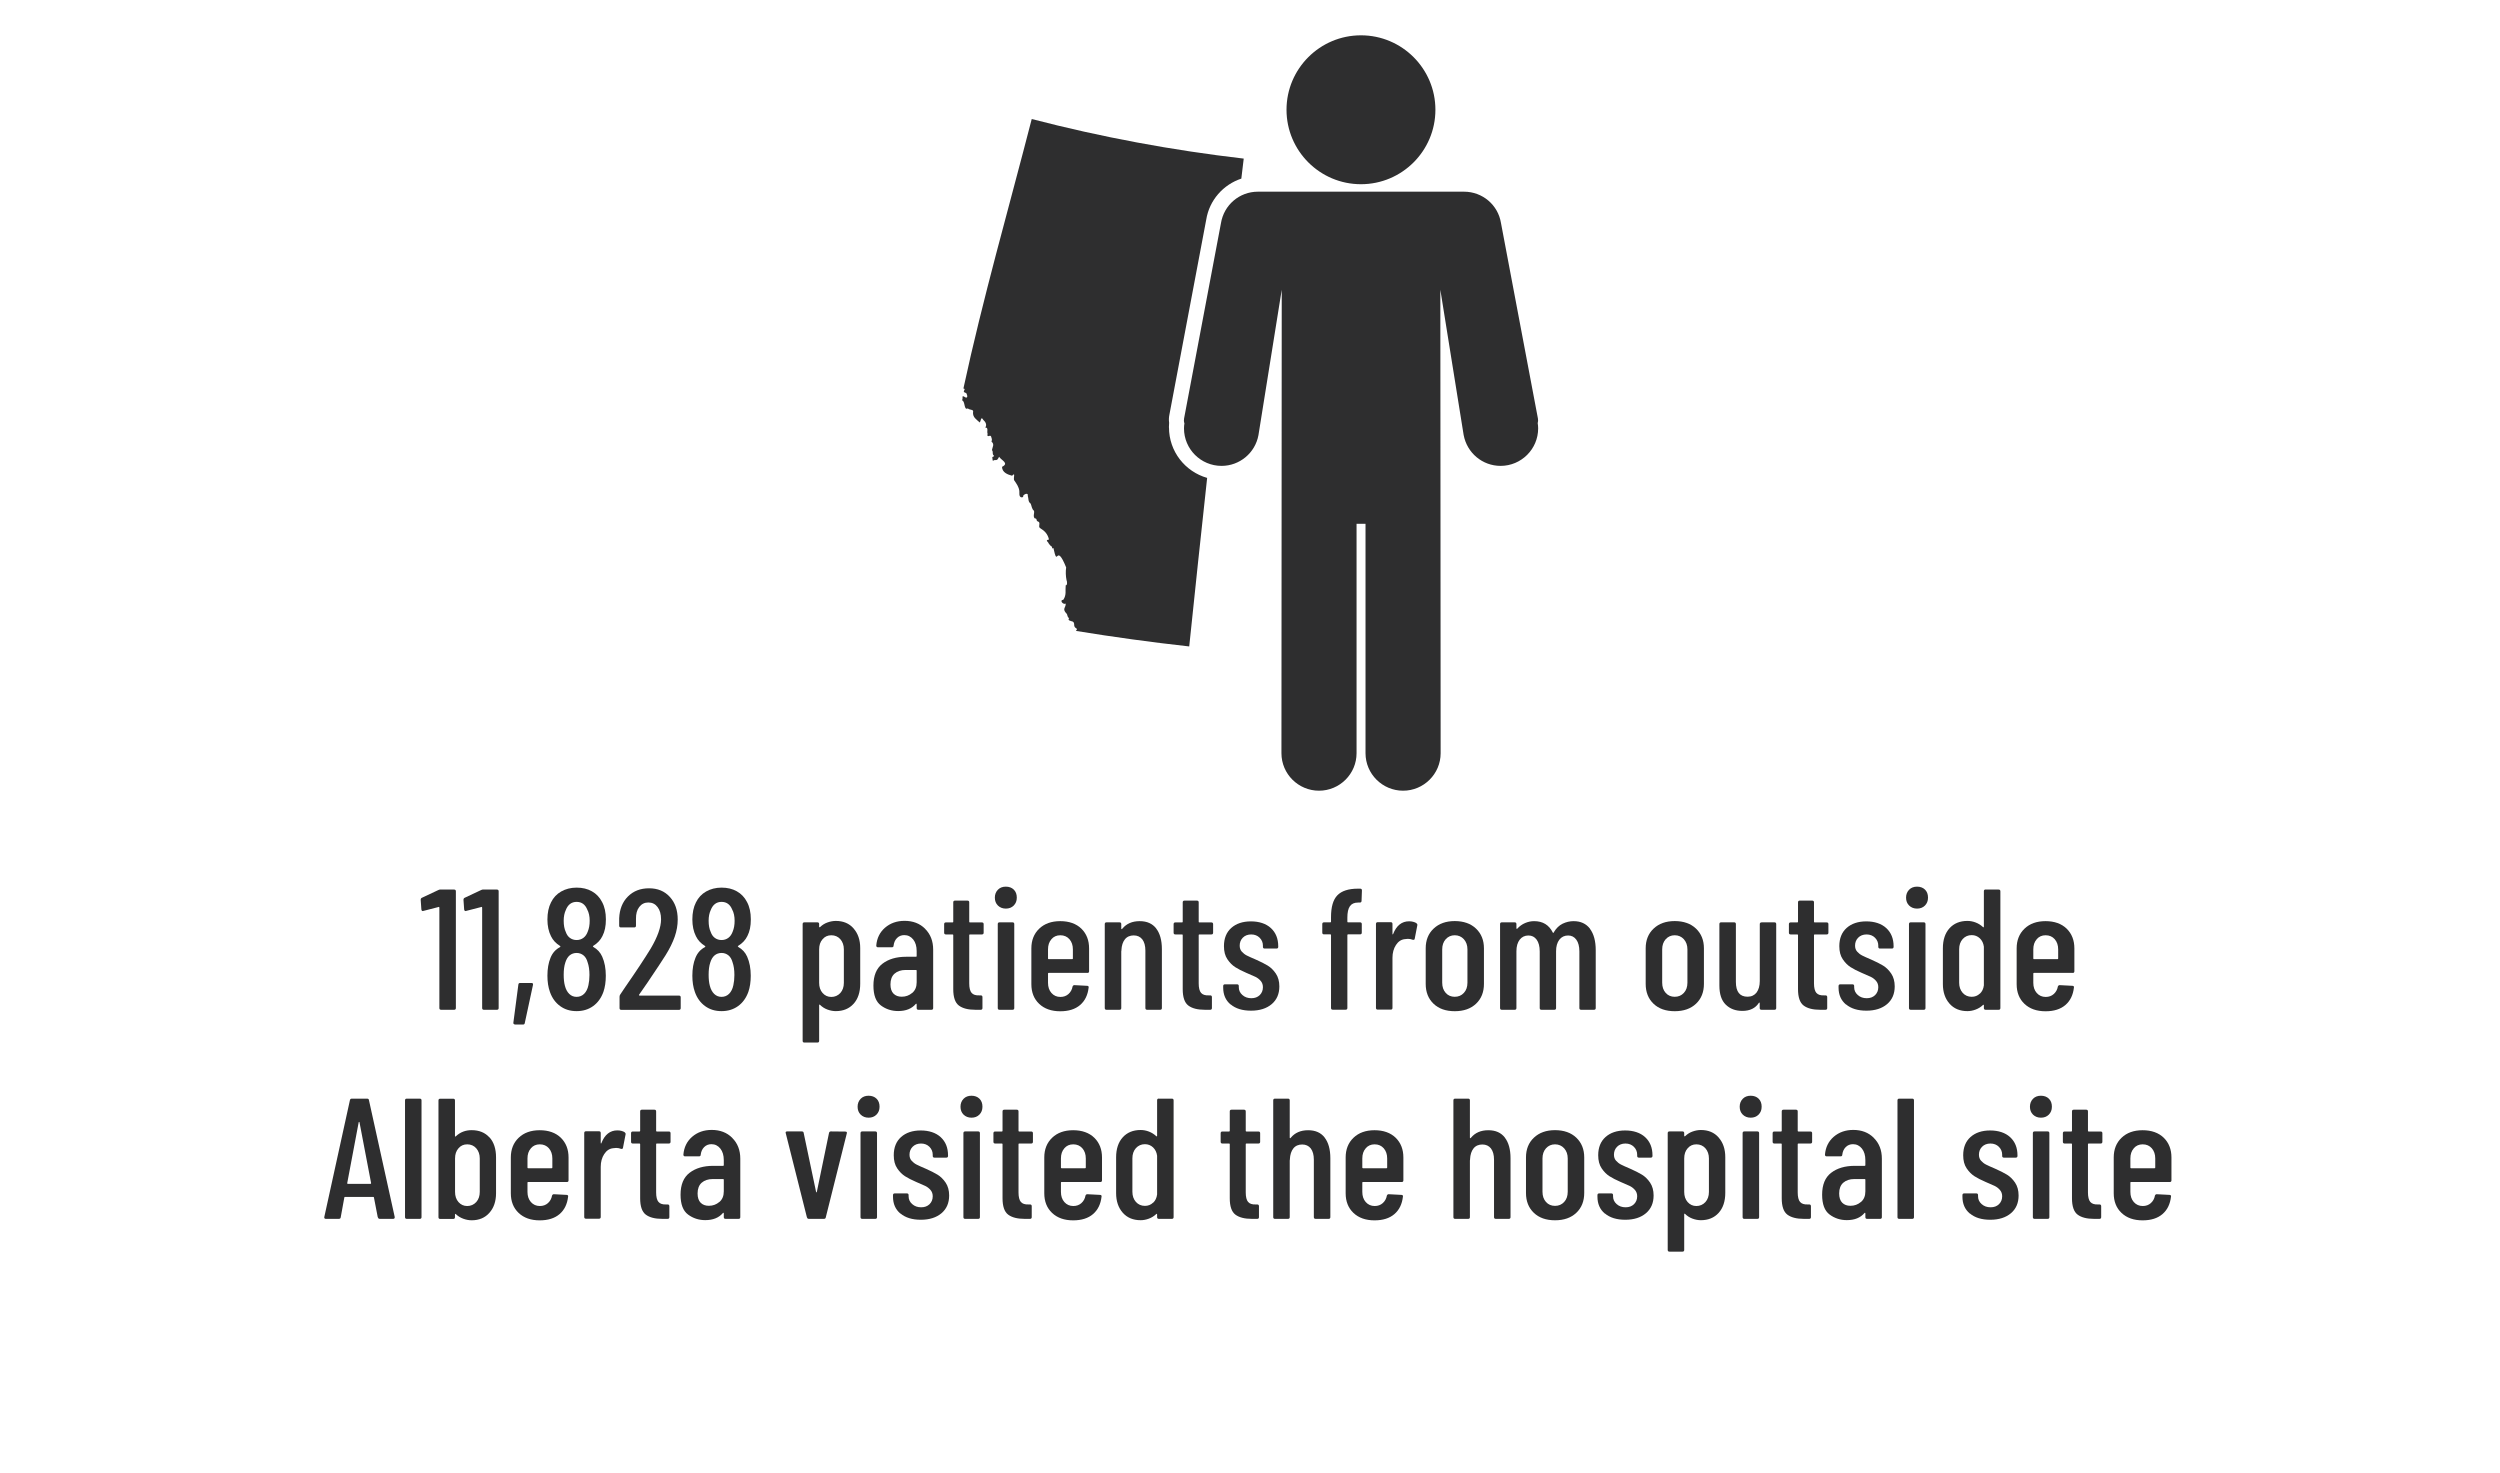 <svg xmlns="http://www.w3.org/2000/svg" id="Layer_1" viewBox="0 0 334.8 197.28"><g><path d="M58.98,119.13h1.84c.15,0,.23,.08,.23,.23v15.64c0,.15-.08,.23-.23,.23h-1.75c-.15,0-.23-.08-.23-.23v-13.45s-.01-.06-.03-.08c-.02-.02-.04-.03-.06-.01l-2.05,.53-.09,.02c-.09,0-.15-.07-.18-.21l-.09-1.29c0-.14,.05-.23,.16-.28l2.21-1.04c.09-.04,.18-.07,.28-.07Z" style="fill:#2e2e2f;"></path><path d="M64.71,119.13h1.84c.15,0,.23,.08,.23,.23v15.64c0,.15-.08,.23-.23,.23h-1.75c-.15,0-.23-.08-.23-.23v-13.45s-.01-.06-.03-.08c-.02-.02-.04-.03-.06-.01l-2.05,.53-.09,.02c-.09,0-.15-.07-.18-.21l-.09-1.29c0-.14,.05-.23,.16-.28l2.21-1.04c.09-.04,.18-.07,.28-.07Z" style="fill:#2e2e2f;"></path><path d="M68.8,137.13c-.05-.05-.06-.11-.05-.17l.67-5.11c.02-.14,.09-.21,.23-.21h1.52c.17,0,.24,.08,.21,.25l-1.1,5.11c-.02,.14-.1,.21-.25,.21h-1.03c-.08,0-.14-.03-.18-.08Z" style="fill:#2e2e2f;"></path><path d="M79.45,126.81c.55,.31,.95,.74,1.2,1.31,.32,.72,.48,1.57,.48,2.55,0,.83-.11,1.55-.32,2.16-.29,.81-.75,1.45-1.37,1.9-.62,.45-1.36,.68-2.22,.68s-1.58-.22-2.2-.67-1.08-1.07-1.37-1.89c-.23-.64-.34-1.37-.34-2.18,0-.94,.14-1.73,.41-2.39,.26-.66,.69-1.14,1.29-1.45,.06-.05,.06-.09,0-.14-.55-.34-.96-.77-1.22-1.31-.32-.63-.48-1.38-.48-2.25s.16-1.66,.48-2.28c.31-.63,.76-1.12,1.36-1.46,.6-.34,1.29-.52,2.07-.52s1.45,.16,2.04,.49c.59,.33,1.05,.81,1.37,1.44,.34,.63,.51,1.4,.51,2.32s-.15,1.62-.46,2.23c-.26,.54-.67,.97-1.22,1.31-.08,.04-.08,.09,0,.14Zm-3.96-3.5c0,.6,.09,1.1,.28,1.5,.12,.35,.31,.62,.56,.8s.55,.28,.89,.28,.66-.1,.92-.3,.45-.48,.58-.85c.17-.41,.25-.89,.25-1.43,0-.6-.11-1.1-.32-1.49-.28-.69-.75-1.04-1.43-1.04s-1.17,.37-1.45,1.1c-.18,.38-.28,.86-.28,1.43Zm3.45,7.25c0-.66-.08-1.23-.25-1.7-.11-.4-.29-.71-.55-.92s-.57-.32-.92-.32-.68,.11-.94,.33-.45,.55-.58,.98c-.14,.43-.21,.96-.21,1.61,0,.57,.05,1.06,.16,1.47,.12,.47,.32,.84,.59,1.1,.27,.26,.59,.39,.98,.39s.74-.14,1.01-.41,.47-.66,.57-1.15c.09-.4,.14-.86,.14-1.38Z" style="fill:#2e2e2f;"></path><path d="M85.59,133.29s.04,.04,.07,.04h5.27c.15,0,.23,.08,.23,.23v1.45c0,.15-.08,.23-.23,.23h-7.73c-.15,0-.23-.08-.23-.23v-1.52c0-.12,.03-.22,.09-.3l.71-1.06c1.46-2.1,2.58-3.8,3.38-5.11,.92-1.56,1.38-2.87,1.38-3.91,0-.69-.16-1.24-.47-1.64-.31-.41-.72-.61-1.23-.61s-.91,.2-1.22,.6c-.31,.4-.45,.93-.44,1.59v.92c0,.15-.08,.23-.23,.23h-1.79c-.15,0-.23-.08-.23-.23v-.99c.05-1.21,.44-2.19,1.17-2.92,.74-.74,1.68-1.1,2.83-1.1s2.08,.38,2.78,1.15c.71,.77,1.06,1.78,1.06,3.04,0,.75-.13,1.51-.4,2.29-.27,.77-.68,1.61-1.23,2.49-.38,.62-1.19,1.83-2.42,3.66l-1.13,1.63s-.02,.06,0,.08Z" style="fill:#2e2e2f;"></path><path d="M98.86,126.81c.55,.31,.95,.74,1.2,1.31,.32,.72,.48,1.57,.48,2.55,0,.83-.11,1.55-.32,2.16-.29,.81-.75,1.45-1.37,1.9-.62,.45-1.36,.68-2.22,.68s-1.58-.22-2.2-.67-1.08-1.07-1.37-1.89c-.23-.64-.34-1.37-.34-2.18,0-.94,.14-1.73,.41-2.39,.26-.66,.69-1.14,1.29-1.45,.06-.05,.06-.09,0-.14-.55-.34-.96-.77-1.22-1.31-.32-.63-.48-1.38-.48-2.25s.16-1.66,.48-2.28c.31-.63,.76-1.12,1.36-1.46,.6-.34,1.29-.52,2.07-.52s1.45,.16,2.04,.49c.59,.33,1.05,.81,1.37,1.44,.34,.63,.51,1.4,.51,2.32s-.15,1.62-.46,2.23c-.26,.54-.67,.97-1.22,1.31-.08,.04-.08,.09,0,.14Zm-3.96-3.5c0,.6,.09,1.1,.28,1.5,.12,.35,.31,.62,.56,.8s.55,.28,.89,.28,.66-.1,.92-.3,.45-.48,.58-.85c.17-.41,.25-.89,.25-1.43,0-.6-.11-1.1-.32-1.49-.28-.69-.75-1.04-1.43-1.04s-1.17,.37-1.45,1.1c-.18,.38-.28,.86-.28,1.43Zm3.45,7.25c0-.66-.08-1.23-.25-1.7-.11-.4-.29-.71-.55-.92s-.57-.32-.92-.32-.68,.11-.94,.33-.45,.55-.58,.98c-.14,.43-.21,.96-.21,1.61,0,.57,.05,1.06,.16,1.47,.12,.47,.32,.84,.59,1.1,.27,.26,.59,.39,.98,.39s.74-.14,1.01-.41,.47-.66,.57-1.15c.09-.4,.14-.86,.14-1.38Z" style="fill:#2e2e2f;"></path><path d="M114.31,124.34c.59,.67,.89,1.54,.89,2.63v4.78c0,1.13-.3,2.03-.89,2.68s-1.38,.98-2.38,.98c-.37,0-.74-.07-1.12-.21-.38-.14-.71-.35-1-.64-.08-.05-.11-.03-.11,.04v4.79c0,.15-.08,.23-.23,.23h-1.75c-.15,0-.23-.08-.23-.23v-15.64c0-.15,.08-.23,.23-.23h1.75c.15,0,.23,.08,.23,.23v.37s.02,.05,.05,.06,.06,0,.09-.04c.29-.28,.62-.48,.99-.61,.37-.13,.74-.2,1.1-.2,1,0,1.79,.33,2.38,1Zm-1.77,1.44c-.31-.35-.72-.53-1.21-.53s-.87,.18-1.17,.53c-.31,.35-.46,.8-.46,1.36v4.48c0,.55,.15,1.01,.46,1.36,.31,.35,.7,.53,1.17,.53s.89-.18,1.21-.53c.31-.35,.47-.8,.47-1.36v-4.48c0-.55-.16-1-.47-1.36Z" style="fill:#2e2e2f;"></path><path d="M123.9,124.4c.71,.71,1.07,1.63,1.07,2.78v7.82c0,.15-.08,.23-.23,.23h-1.75c-.15,0-.23-.08-.23-.23v-.51s-.01-.05-.03-.07-.05,0-.08,.02c-.54,.64-1.33,.96-2.37,.96-.87,0-1.64-.25-2.31-.75s-1-1.38-1-2.66c0-1.33,.4-2.31,1.21-2.93,.81-.62,1.86-.93,3.16-.93h1.33c.06,0,.09-.03,.09-.09v-.67c0-.64-.15-1.16-.46-1.55-.31-.39-.71-.59-1.2-.59-.38,0-.71,.13-.97,.39-.26,.26-.41,.6-.46,1.01,0,.15-.08,.23-.23,.23h-1.86c-.15,0-.23-.08-.23-.23,.08-.98,.47-1.78,1.17-2.39,.71-.61,1.58-.92,2.62-.92,1.12,0,2.04,.35,2.75,1.06Zm-1.74,8.58c.4-.34,.6-.81,.6-1.43v-1.56c0-.06-.03-.09-.09-.09h-1.4c-.61,0-1.1,.17-1.47,.49-.37,.33-.55,.81-.55,1.44,0,.55,.14,.97,.41,1.24,.28,.28,.64,.41,1.1,.41,.54,0,1-.17,1.4-.51Z" style="fill:#2e2e2f;"></path><path d="M131.5,125.14h-1.61c-.06,0-.09,.03-.09,.09v6.46c0,.61,.11,1.04,.32,1.28,.21,.24,.55,.35,1.01,.33h.21c.15,0,.23,.08,.23,.23v1.47c0,.15-.08,.23-.23,.23h-.71c-.98,0-1.72-.19-2.22-.57-.5-.38-.75-1.11-.75-2.19v-7.24c0-.06-.03-.09-.09-.09h-.9c-.15,0-.23-.08-.23-.23v-1.15c0-.15,.08-.23,.23-.23h.9c.06,0,.09-.03,.09-.09v-2.6c0-.15,.08-.23,.23-.23h1.68c.15,0,.23,.08,.23,.23v2.6c0,.06,.03,.09,.09,.09h1.61c.15,0,.23,.08,.23,.23v1.15c0,.15-.08,.23-.23,.23Z" style="fill:#2e2e2f;"></path><path d="M133.64,121.27c-.28-.28-.41-.63-.41-1.06s.14-.78,.41-1.06,.63-.41,1.06-.41,.8,.13,1.07,.4c.27,.27,.4,.62,.4,1.07s-.14,.78-.41,1.06c-.28,.28-.63,.41-1.06,.41s-.78-.14-1.06-.41Zm-.02,13.73v-11.25c0-.15,.08-.23,.23-.23h1.75c.15,0,.23,.08,.23,.23v11.25c0,.15-.08,.23-.23,.23h-1.75c-.15,0-.23-.08-.23-.23Z" style="fill:#2e2e2f;"></path><path d="M145.64,130.29h-5.2c-.06,0-.09,.03-.09,.09v1.24c0,.55,.15,1.01,.46,1.36,.31,.35,.71,.53,1.2,.53,.43,0,.79-.13,1.08-.39,.29-.26,.48-.6,.55-1.01,.05-.12,.13-.18,.25-.18l1.7,.09c.08,0,.13,.02,.17,.07,.04,.04,.05,.1,.03,.16-.11,1-.49,1.78-1.14,2.34-.65,.56-1.54,.84-2.66,.84-1.18,0-2.12-.33-2.82-.99-.7-.66-1.05-1.54-1.05-2.64v-4.79c0-1.09,.35-1.97,1.05-2.64,.7-.67,1.64-1.01,2.82-1.01s2.14,.34,2.83,1.01c.69,.68,1.03,1.56,1.03,2.64v3.06c0,.15-.08,.23-.23,.23Zm-4.83-4.51c-.31,.35-.46,.8-.46,1.36v1.22c0,.06,.03,.09,.09,.09h3.15c.06,0,.09-.03,.09-.09v-1.22c0-.55-.15-1-.46-1.36-.31-.35-.71-.53-1.22-.53s-.89,.18-1.2,.53Z" style="fill:#2e2e2f;"></path><path d="M154.83,124.34c.51,.65,.77,1.58,.77,2.77v7.89c0,.15-.08,.23-.23,.23h-1.75c-.15,0-.23-.08-.23-.23v-7.7c0-.64-.14-1.14-.41-1.5-.28-.35-.66-.53-1.15-.53s-.9,.17-1.18,.52c-.28,.35-.44,.83-.47,1.46,0,.09,0,.14-.02,.14v7.61c0,.15-.08,.23-.23,.23h-1.75c-.15,0-.23-.08-.23-.23v-11.25c0-.15,.08-.23,.23-.23h1.75c.15,0,.23,.08,.23,.23v.62s.02,.05,.05,.06c.03,0,.06,0,.09-.06,.55-.67,1.33-1.01,2.32-1.01s1.71,.33,2.22,.98Z" style="fill:#2e2e2f;"></path><path d="M162.23,125.14h-1.61c-.06,0-.09,.03-.09,.09v6.46c0,.61,.11,1.04,.32,1.28,.21,.24,.55,.35,1.01,.33h.21c.15,0,.23,.08,.23,.23v1.47c0,.15-.08,.23-.23,.23h-.71c-.98,0-1.72-.19-2.22-.57-.5-.38-.75-1.11-.75-2.19v-7.24c0-.06-.03-.09-.09-.09h-.9c-.15,0-.23-.08-.23-.23v-1.15c0-.15,.08-.23,.23-.23h.9c.06,0,.09-.03,.09-.09v-2.6c0-.15,.08-.23,.23-.23h1.68c.15,0,.23,.08,.23,.23v2.6c0,.06,.03,.09,.09,.09h1.61c.15,0,.23,.08,.23,.23v1.15c0,.15-.08,.23-.23,.23Z" style="fill:#2e2e2f;"></path><path d="M164.81,134.53c-.67-.56-1-1.31-1-2.27v-.21c0-.15,.08-.23,.23-.23h1.63c.15,0,.23,.08,.23,.23v.16c0,.41,.16,.76,.48,1.04,.32,.29,.72,.43,1.2,.43s.83-.14,1.12-.41c.28-.28,.43-.63,.43-1.06,0-.34-.1-.62-.3-.85s-.43-.41-.7-.54c-.27-.13-.68-.31-1.23-.54-.6-.26-1.09-.51-1.48-.76-.39-.25-.74-.6-1.05-1.06-.31-.46-.46-1.04-.46-1.75,0-1.04,.33-1.86,.98-2.44,.65-.58,1.53-.88,2.63-.88s2.03,.3,2.68,.9c.65,.6,.98,1.41,.98,2.44v.07c0,.15-.08,.23-.23,.23h-1.59c-.15,0-.23-.08-.23-.23v-.16c0-.41-.15-.77-.44-1.06-.29-.29-.67-.44-1.13-.44s-.85,.15-1.13,.44c-.28,.29-.41,.64-.41,1.06,0,.32,.09,.59,.28,.8s.41,.39,.67,.52c.26,.13,.67,.32,1.24,.56,.63,.28,1.15,.54,1.56,.79,.41,.25,.78,.61,1.09,1.07,.31,.46,.47,1.04,.47,1.72,0,1-.34,1.79-1.02,2.37-.68,.58-1.61,.88-2.77,.88s-2.06-.28-2.73-.84Z" style="fill:#2e2e2f;"></path><path d="M180.44,123.43c0,.06,.03,.09,.09,.09h1.61c.15,0,.23,.08,.23,.23v1.15c0,.15-.08,.23-.23,.23h-1.61c-.06,0-.09,.03-.09,.09v9.77c0,.15-.08,.23-.23,.23h-1.73c-.15,0-.23-.08-.23-.23v-9.77c0-.06-.03-.09-.09-.09h-.85c-.15,0-.23-.08-.23-.23v-1.15c0-.15,.08-.23,.23-.23h.85c.06,0,.09-.03,.09-.09v-.6c0-1.37,.28-2.34,.85-2.93,.57-.59,1.49-.89,2.76-.89h.3c.15,0,.23,.08,.23,.23l-.05,1.4c0,.15-.08,.23-.23,.23h-.23c-.51,0-.87,.16-1.1,.49s-.34,.84-.34,1.53v.53Z" style="fill:#2e2e2f;"></path><path d="M189.69,123.66c.11,.06,.15,.16,.11,.3l-.34,1.75c-.02,.14-.11,.18-.28,.14-.2-.08-.41-.12-.64-.12-.09,0-.23,.02-.41,.04-.48,.05-.87,.31-1.18,.78-.31,.47-.47,1.05-.47,1.72v6.71c0,.15-.08,.23-.23,.23h-1.75c-.15,0-.23-.08-.23-.23v-11.25c0-.15,.08-.23,.23-.23h1.75c.15,0,.23,.08,.23,.23v1.33s.01,.07,.03,.08,.04-.01,.06-.06c.44-1.13,1.16-1.7,2.14-1.7,.38,0,.71,.09,.99,.25Z" style="fill:#2e2e2f;"></path><path d="M191.98,134.42c-.7-.67-1.05-1.55-1.05-2.66v-4.76c0-1.09,.35-1.97,1.06-2.64,.71-.67,1.65-1.01,2.83-1.01s2.15,.34,2.85,1.01c.71,.68,1.06,1.56,1.06,2.64v4.76c0,1.1-.35,1.99-1.06,2.66-.71,.67-1.66,1-2.85,1s-2.14-.33-2.84-1Zm4.06-1.45c.32-.34,.48-.8,.48-1.37v-4.46c0-.55-.16-1-.48-1.36-.32-.35-.73-.53-1.22-.53s-.89,.18-1.21,.53c-.31,.35-.47,.8-.47,1.36v4.46c0,.57,.16,1.02,.47,1.37,.31,.35,.72,.52,1.21,.52s.9-.17,1.22-.52Z" style="fill:#2e2e2f;"></path><path d="M212.93,124.39c.51,.68,.77,1.64,.77,2.86v7.75c0,.15-.08,.23-.23,.23h-1.73c-.15,0-.23-.08-.23-.23v-7.59c0-.67-.14-1.2-.41-1.57-.28-.38-.64-.56-1.1-.56-.49,0-.88,.19-1.17,.56-.29,.38-.44,.89-.44,1.55v7.61c0,.15-.08,.23-.23,.23h-1.73c-.15,0-.23-.08-.23-.23v-7.59c0-.67-.14-1.2-.41-1.57-.28-.38-.64-.56-1.1-.56-.49,0-.88,.19-1.17,.56-.29,.38-.44,.89-.44,1.55v7.61c0,.15-.08,.23-.23,.23h-1.73c-.15,0-.23-.08-.23-.23v-11.25c0-.15,.08-.23,.23-.23h1.73c.15,0,.23,.08,.23,.23v.57s.01,.05,.03,.07,.05,0,.08-.02c.31-.34,.66-.59,1.06-.76,.4-.17,.8-.25,1.2-.25,1.17,0,2,.51,2.51,1.54,.02,.03,.04,.04,.07,.03,.03,0,.05-.04,.07-.1,.31-.52,.7-.9,1.17-1.13,.48-.23,.97-.34,1.47-.34,.95,0,1.68,.34,2.2,1.02Z" style="fill:#2e2e2f;"></path><path d="M221.44,134.42c-.7-.67-1.05-1.55-1.05-2.66v-4.76c0-1.09,.35-1.97,1.06-2.64,.71-.67,1.65-1.01,2.83-1.01s2.15,.34,2.85,1.01c.71,.68,1.06,1.56,1.06,2.64v4.76c0,1.1-.35,1.99-1.06,2.66-.71,.67-1.66,1-2.85,1s-2.14-.33-2.84-1Zm4.06-1.45c.32-.34,.48-.8,.48-1.37v-4.46c0-.55-.16-1-.48-1.36-.32-.35-.73-.53-1.22-.53s-.89,.18-1.21,.53c-.31,.35-.47,.8-.47,1.36v4.46c0,.57,.16,1.02,.47,1.37,.31,.35,.72,.52,1.21,.52s.9-.17,1.22-.52Z" style="fill:#2e2e2f;"></path><path d="M235.89,123.52h1.75c.15,0,.23,.08,.23,.23v11.25c0,.15-.08,.23-.23,.23h-1.75c-.15,0-.23-.08-.23-.23v-.67s-.01-.07-.03-.07-.05,.02-.08,.04c-.46,.72-1.2,1.08-2.21,1.08-.92,0-1.66-.28-2.23-.84-.57-.56-.85-1.41-.85-2.56v-8.23c0-.15,.08-.23,.23-.23h1.75c.15,0,.23,.08,.23,.23v7.75c0,1.32,.52,1.98,1.56,1.98,.52,0,.92-.19,1.21-.56,.28-.38,.43-.89,.43-1.55v-7.61c0-.15,.08-.23,.23-.23Z" style="fill:#2e2e2f;"></path><path d="M244.63,125.14h-1.61c-.06,0-.09,.03-.09,.09v6.46c0,.61,.11,1.04,.32,1.28,.21,.24,.55,.35,1.01,.33h.21c.15,0,.23,.08,.23,.23v1.47c0,.15-.08,.23-.23,.23h-.71c-.98,0-1.72-.19-2.22-.57-.5-.38-.75-1.11-.75-2.19v-7.24c0-.06-.03-.09-.09-.09h-.9c-.15,0-.23-.08-.23-.23v-1.15c0-.15,.08-.23,.23-.23h.9c.06,0,.09-.03,.09-.09v-2.6c0-.15,.08-.23,.23-.23h1.68c.15,0,.23,.08,.23,.23v2.6c0,.06,.03,.09,.09,.09h1.61c.15,0,.23,.08,.23,.23v1.15c0,.15-.08,.23-.23,.23Z" style="fill:#2e2e2f;"></path><path d="M247.22,134.53c-.67-.56-1-1.31-1-2.27v-.21c0-.15,.08-.23,.23-.23h1.63c.15,0,.23,.08,.23,.23v.16c0,.41,.16,.76,.48,1.04,.32,.29,.72,.43,1.2,.43s.83-.14,1.12-.41c.28-.28,.43-.63,.43-1.06,0-.34-.1-.62-.3-.85s-.43-.41-.7-.54c-.27-.13-.68-.31-1.23-.54-.6-.26-1.09-.51-1.48-.76-.39-.25-.74-.6-1.05-1.06-.31-.46-.46-1.04-.46-1.75,0-1.04,.33-1.86,.98-2.44,.65-.58,1.53-.88,2.63-.88s2.03,.3,2.68,.9c.65,.6,.98,1.41,.98,2.44v.07c0,.15-.08,.23-.23,.23h-1.59c-.15,0-.23-.08-.23-.23v-.16c0-.41-.15-.77-.44-1.06-.29-.29-.67-.44-1.13-.44s-.85,.15-1.13,.44c-.28,.29-.41,.64-.41,1.06,0,.32,.09,.59,.28,.8s.41,.39,.67,.52c.26,.13,.67,.32,1.24,.56,.63,.28,1.15,.54,1.56,.79,.41,.25,.78,.61,1.09,1.07,.31,.46,.47,1.04,.47,1.72,0,1-.34,1.79-1.02,2.37-.68,.58-1.61,.88-2.77,.88s-2.06-.28-2.73-.84Z" style="fill:#2e2e2f;"></path><path d="M255.67,121.27c-.28-.28-.41-.63-.41-1.06s.14-.78,.41-1.06,.63-.41,1.06-.41,.8,.13,1.07,.4c.27,.27,.4,.62,.4,1.07s-.14,.78-.41,1.06c-.28,.28-.63,.41-1.06,.41s-.78-.14-1.06-.41Zm-.02,13.73v-11.25c0-.15,.08-.23,.23-.23h1.75c.15,0,.23,.08,.23,.23v11.25c0,.15-.08,.23-.23,.23h-1.75c-.15,0-.23-.08-.23-.23Z" style="fill:#2e2e2f;"></path><path d="M265.91,119.13h1.75c.15,0,.23,.08,.23,.23v15.64c0,.15-.08,.23-.23,.23h-1.75c-.15,0-.23-.08-.23-.23v-.37s-.01-.05-.03-.07-.05,0-.08,.02c-.29,.28-.62,.48-.99,.62-.37,.14-.74,.21-1.1,.21-1.01,0-1.81-.33-2.4-1-.59-.67-.89-1.54-.89-2.63v-4.79c0-1.13,.3-2.03,.89-2.68,.59-.65,1.39-.98,2.4-.98,.37,0,.74,.07,1.1,.21,.37,.14,.7,.35,.99,.62,.03,.03,.06,.04,.08,.02s.03-.04,.03-.07v-4.76c0-.15,.08-.23,.23-.23Zm-.77,13.95c.3-.28,.48-.65,.54-1.12v-5.18c-.06-.46-.24-.83-.54-1.12-.3-.28-.66-.43-1.09-.43-.49,0-.89,.18-1.21,.53-.31,.35-.47,.8-.47,1.36v4.48c0,.55,.16,1.01,.47,1.36,.31,.35,.72,.53,1.21,.53,.43,0,.79-.14,1.09-.43Z" style="fill:#2e2e2f;"></path><path d="M277.59,130.29h-5.2c-.06,0-.09,.03-.09,.09v1.24c0,.55,.15,1.01,.46,1.36,.31,.35,.71,.53,1.2,.53,.43,0,.79-.13,1.08-.39,.29-.26,.48-.6,.55-1.01,.05-.12,.13-.18,.25-.18l1.7,.09c.08,0,.13,.02,.17,.07,.04,.04,.05,.1,.03,.16-.11,1-.49,1.78-1.14,2.34-.65,.56-1.54,.84-2.66,.84-1.18,0-2.12-.33-2.82-.99-.7-.66-1.05-1.54-1.05-2.64v-4.79c0-1.09,.35-1.97,1.05-2.64,.7-.67,1.64-1.01,2.82-1.01s2.14,.34,2.83,1.01c.69,.68,1.03,1.56,1.03,2.64v3.06c0,.15-.08,.23-.23,.23Zm-4.83-4.51c-.31,.35-.46,.8-.46,1.36v1.22c0,.06,.03,.09,.09,.09h3.15c.06,0,.09-.03,.09-.09v-1.22c0-.55-.15-1-.46-1.36-.31-.35-.71-.53-1.22-.53s-.89,.18-1.2,.53Z" style="fill:#2e2e2f;"></path><path d="M50.59,163.02l-.51-2.64s-.01-.05-.03-.07-.05-.02-.08-.02h-3.75s-.06,0-.08,.02-.03,.04-.03,.07l-.48,2.64c-.02,.14-.1,.21-.25,.21h-1.75c-.08,0-.13-.02-.17-.07-.04-.05-.05-.11-.03-.18l3.43-15.64c.03-.14,.11-.21,.25-.21h2.05c.15,0,.24,.07,.25,.21l3.45,15.64v.04c0,.14-.07,.21-.21,.21h-1.79c-.14,0-.22-.07-.25-.21Zm-4.02-4.48h3.06s.07-.03,.07-.09l-1.56-8.17s-.03-.04-.05-.04-.03,.02-.05,.04l-1.54,8.17c0,.06,.02,.09,.07,.09Z" style="fill:#2e2e2f;"></path><path d="M54.24,163v-15.64c0-.15,.08-.23,.23-.23h1.75c.15,0,.23,.08,.23,.23v15.64c0,.15-.08,.23-.23,.23h-1.75c-.15,0-.23-.08-.23-.23Z" style="fill:#2e2e2f;"></path><path d="M65.56,152.32c.58,.65,.87,1.54,.87,2.68v4.79c0,1.09-.3,1.97-.89,2.63-.59,.67-1.38,1-2.38,1-.37,0-.74-.07-1.12-.21-.38-.14-.71-.34-1-.62-.03-.03-.06-.04-.08-.02s-.03,.04-.03,.07v.37c0,.15-.08,.23-.23,.23h-1.75c-.15,0-.23-.08-.23-.23v-15.64c0-.15,.08-.23,.23-.23h1.75c.15,0,.23,.08,.23,.23v4.78s.02,.05,.05,.06c.03,0,.06-.01,.09-.06,.58-.54,1.28-.8,2.09-.8,1.01,0,1.81,.33,2.39,.98Zm-1.78,1.46c-.31-.35-.72-.53-1.21-.53s-.87,.18-1.17,.53c-.31,.35-.46,.8-.46,1.36v4.48c0,.55,.15,1.01,.46,1.36,.31,.35,.7,.53,1.17,.53s.89-.18,1.21-.53c.31-.35,.47-.8,.47-1.36v-4.48c0-.55-.16-1-.47-1.36Z" style="fill:#2e2e2f;"></path><path d="M75.93,158.29h-5.2c-.06,0-.09,.03-.09,.09v1.24c0,.55,.15,1.01,.46,1.36,.31,.35,.71,.53,1.2,.53,.43,0,.79-.13,1.08-.39,.29-.26,.48-.6,.55-1.01,.05-.12,.13-.18,.25-.18l1.7,.09c.08,0,.13,.02,.17,.07,.04,.04,.05,.1,.03,.16-.11,1-.49,1.78-1.14,2.34-.65,.56-1.54,.84-2.66,.84-1.18,0-2.12-.33-2.82-.99-.7-.66-1.05-1.54-1.05-2.64v-4.79c0-1.09,.35-1.97,1.05-2.64,.7-.67,1.64-1.01,2.82-1.01s2.14,.34,2.83,1.01c.69,.68,1.03,1.56,1.03,2.64v3.06c0,.15-.08,.23-.23,.23Zm-4.83-4.51c-.31,.35-.46,.8-.46,1.36v1.22c0,.06,.03,.09,.09,.09h3.15c.06,0,.09-.03,.09-.09v-1.22c0-.55-.15-1-.46-1.36-.31-.35-.71-.53-1.22-.53s-.89,.18-1.2,.53Z" style="fill:#2e2e2f;"></path><path d="M83.66,151.66c.11,.06,.15,.16,.11,.3l-.34,1.75c-.02,.14-.11,.18-.28,.14-.2-.08-.41-.12-.64-.12-.09,0-.23,.02-.41,.04-.48,.05-.87,.31-1.18,.78-.31,.47-.47,1.05-.47,1.72v6.71c0,.15-.08,.23-.23,.23h-1.75c-.15,0-.23-.08-.23-.23v-11.25c0-.15,.08-.23,.23-.23h1.75c.15,0,.23,.08,.23,.23v1.33s.01,.07,.03,.08,.04-.01,.06-.06c.44-1.13,1.16-1.7,2.14-1.7,.38,0,.71,.09,.99,.25Z" style="fill:#2e2e2f;"></path><path d="M89.57,153.14h-1.61c-.06,0-.09,.03-.09,.09v6.46c0,.61,.11,1.04,.32,1.28,.21,.24,.55,.35,1.01,.33h.21c.15,0,.23,.08,.23,.23v1.47c0,.15-.08,.23-.23,.23h-.71c-.98,0-1.72-.19-2.22-.57-.5-.38-.75-1.11-.75-2.19v-7.24c0-.06-.03-.09-.09-.09h-.9c-.15,0-.23-.08-.23-.23v-1.15c0-.15,.08-.23,.23-.23h.9c.06,0,.09-.03,.09-.09v-2.6c0-.15,.08-.23,.23-.23h1.68c.15,0,.23,.08,.23,.23v2.6c0,.06,.03,.09,.09,.09h1.61c.15,0,.23,.08,.23,.23v1.15c0,.15-.08,.23-.23,.23Z" style="fill:#2e2e2f;"></path><path d="M98.07,152.4c.71,.71,1.07,1.63,1.07,2.78v7.82c0,.15-.08,.23-.23,.23h-1.75c-.15,0-.23-.08-.23-.23v-.51s-.01-.05-.03-.07-.05,0-.08,.02c-.54,.64-1.33,.96-2.37,.96-.87,0-1.64-.25-2.31-.75s-1-1.38-1-2.66c0-1.33,.4-2.31,1.21-2.93,.81-.62,1.86-.93,3.16-.93h1.33c.06,0,.09-.03,.09-.09v-.67c0-.64-.15-1.16-.46-1.55-.31-.39-.71-.59-1.2-.59-.38,0-.71,.13-.97,.39-.26,.26-.41,.6-.46,1.01,0,.15-.08,.23-.23,.23h-1.86c-.15,0-.23-.08-.23-.23,.08-.98,.47-1.78,1.17-2.39,.71-.61,1.58-.92,2.62-.92,1.12,0,2.04,.35,2.75,1.06Zm-1.74,8.58c.4-.34,.6-.81,.6-1.43v-1.56c0-.06-.03-.09-.09-.09h-1.4c-.61,0-1.1,.17-1.47,.49-.37,.33-.55,.81-.55,1.44,0,.55,.14,.97,.41,1.24,.28,.28,.64,.41,1.1,.41,.54,0,1-.17,1.4-.51Z" style="fill:#2e2e2f;"></path><path d="M108.06,163.02l-2.83-11.25-.02-.09c0-.11,.07-.16,.21-.16h1.96c.15,0,.24,.07,.25,.21l1.66,7.89s.03,.07,.05,.07,.03-.02,.05-.07l1.63-7.89c.03-.14,.12-.21,.25-.21l1.95,.02c.08,0,.13,.02,.17,.07,.04,.05,.04,.11,.01,.19l-2.81,11.22c-.02,.14-.1,.21-.25,.21h-2.02c-.14,0-.22-.07-.25-.21Z" style="fill:#2e2e2f;"></path><path d="M115.26,149.27c-.28-.28-.41-.63-.41-1.06s.14-.78,.41-1.06,.63-.41,1.06-.41,.8,.13,1.07,.4c.27,.27,.4,.62,.4,1.07s-.14,.78-.41,1.06c-.28,.28-.63,.41-1.06,.41s-.78-.14-1.06-.41Zm-.02,13.73v-11.25c0-.15,.08-.23,.23-.23h1.75c.15,0,.23,.08,.23,.23v11.25c0,.15-.08,.23-.23,.23h-1.75c-.15,0-.23-.08-.23-.23Z" style="fill:#2e2e2f;"></path><path d="M120.59,162.53c-.67-.56-1-1.31-1-2.27v-.21c0-.15,.08-.23,.23-.23h1.63c.15,0,.23,.08,.23,.23v.16c0,.41,.16,.76,.48,1.04,.32,.29,.72,.43,1.2,.43s.83-.14,1.12-.41c.28-.28,.43-.63,.43-1.06,0-.34-.1-.62-.3-.85s-.43-.41-.7-.54c-.27-.13-.68-.31-1.23-.54-.6-.26-1.09-.51-1.48-.76-.39-.25-.74-.6-1.05-1.06-.31-.46-.46-1.04-.46-1.75,0-1.04,.33-1.86,.98-2.44,.65-.58,1.53-.88,2.63-.88s2.03,.3,2.68,.9c.65,.6,.98,1.41,.98,2.44v.07c0,.15-.08,.23-.23,.23h-1.59c-.15,0-.23-.08-.23-.23v-.16c0-.41-.15-.77-.44-1.06-.29-.29-.67-.44-1.13-.44s-.85,.15-1.13,.44c-.28,.29-.41,.64-.41,1.06,0,.32,.09,.59,.28,.8s.41,.39,.67,.52c.26,.13,.67,.32,1.24,.56,.63,.28,1.15,.54,1.56,.79,.41,.25,.78,.61,1.09,1.07,.31,.46,.47,1.04,.47,1.72,0,1-.34,1.79-1.02,2.37-.68,.58-1.61,.88-2.77,.88s-2.06-.28-2.73-.84Z" style="fill:#2e2e2f;"></path><path d="M129.04,149.27c-.28-.28-.41-.63-.41-1.06s.14-.78,.41-1.06,.63-.41,1.06-.41,.8,.13,1.07,.4c.27,.27,.4,.62,.4,1.07s-.14,.78-.41,1.06c-.28,.28-.63,.41-1.06,.41s-.78-.14-1.06-.41Zm-.02,13.73v-11.25c0-.15,.08-.23,.23-.23h1.75c.15,0,.23,.08,.23,.23v11.25c0,.15-.08,.23-.23,.23h-1.75c-.15,0-.23-.08-.23-.23Z" style="fill:#2e2e2f;"></path><path d="M138.1,153.14h-1.61c-.06,0-.09,.03-.09,.09v6.46c0,.61,.11,1.04,.32,1.28,.21,.24,.55,.35,1.01,.33h.21c.15,0,.23,.08,.23,.23v1.47c0,.15-.08,.23-.23,.23h-.71c-.98,0-1.72-.19-2.22-.57-.5-.38-.75-1.11-.75-2.19v-7.24c0-.06-.03-.09-.09-.09h-.9c-.15,0-.23-.08-.23-.23v-1.15c0-.15,.08-.23,.23-.23h.9c.06,0,.09-.03,.09-.09v-2.6c0-.15,.08-.23,.23-.23h1.68c.15,0,.23,.08,.23,.23v2.6c0,.06,.03,.09,.09,.09h1.61c.15,0,.23,.08,.23,.23v1.15c0,.15-.08,.23-.23,.23Z" style="fill:#2e2e2f;"></path><path d="M147.37,158.29h-5.2c-.06,0-.09,.03-.09,.09v1.24c0,.55,.15,1.01,.46,1.36,.31,.35,.71,.53,1.2,.53,.43,0,.79-.13,1.08-.39,.29-.26,.48-.6,.55-1.01,.05-.12,.13-.18,.25-.18l1.7,.09c.08,0,.13,.02,.17,.07,.04,.04,.05,.1,.03,.16-.11,1-.49,1.78-1.14,2.34-.65,.56-1.54,.84-2.66,.84-1.18,0-2.12-.33-2.82-.99-.7-.66-1.05-1.54-1.05-2.64v-4.79c0-1.09,.35-1.97,1.05-2.64,.7-.67,1.64-1.01,2.82-1.01s2.14,.34,2.83,1.01c.69,.68,1.03,1.56,1.03,2.64v3.06c0,.15-.08,.23-.23,.23Zm-4.83-4.51c-.31,.35-.46,.8-.46,1.36v1.22c0,.06,.03,.09,.09,.09h3.15c.06,0,.09-.03,.09-.09v-1.22c0-.55-.15-1-.46-1.36-.31-.35-.71-.53-1.22-.53s-.89,.18-1.2,.53Z" style="fill:#2e2e2f;"></path><path d="M155.19,147.13h1.75c.15,0,.23,.08,.23,.23v15.64c0,.15-.08,.23-.23,.23h-1.75c-.15,0-.23-.08-.23-.23v-.37s-.01-.05-.03-.07-.05,0-.08,.02c-.29,.28-.62,.48-.99,.62-.37,.14-.74,.21-1.1,.21-1.01,0-1.81-.33-2.4-1-.59-.67-.89-1.54-.89-2.63v-4.79c0-1.13,.3-2.03,.89-2.68,.59-.65,1.39-.98,2.4-.98,.37,0,.74,.07,1.1,.21,.37,.14,.7,.35,.99,.62,.03,.03,.06,.04,.08,.02s.03-.04,.03-.07v-4.76c0-.15,.08-.23,.23-.23Zm-.77,13.95c.3-.28,.48-.65,.54-1.12v-5.18c-.06-.46-.24-.83-.54-1.12-.3-.28-.66-.43-1.09-.43-.49,0-.89,.18-1.21,.53-.31,.35-.47,.8-.47,1.36v4.48c0,.55,.16,1.01,.47,1.36,.31,.35,.72,.53,1.21,.53,.43,0,.79-.14,1.09-.43Z" style="fill:#2e2e2f;"></path><path d="M168.53,153.14h-1.61c-.06,0-.09,.03-.09,.09v6.46c0,.61,.11,1.04,.32,1.28,.21,.24,.55,.35,1.01,.33h.21c.15,0,.23,.08,.23,.23v1.47c0,.15-.08,.23-.23,.23h-.71c-.98,0-1.72-.19-2.22-.57-.5-.38-.75-1.11-.75-2.19v-7.24c0-.06-.03-.09-.09-.09h-.9c-.15,0-.23-.08-.23-.23v-1.15c0-.15,.08-.23,.23-.23h.9c.06,0,.09-.03,.09-.09v-2.6c0-.15,.08-.23,.23-.23h1.68c.15,0,.23,.08,.23,.23v2.6c0,.06,.03,.09,.09,.09h1.61c.15,0,.23,.08,.23,.23v1.15c0,.15-.08,.23-.23,.23Z" style="fill:#2e2e2f;"></path><path d="M177.39,152.34c.51,.65,.77,1.58,.77,2.77v7.89c0,.15-.08,.23-.23,.23h-1.75c-.15,0-.23-.08-.23-.23v-7.7c0-.64-.14-1.14-.41-1.5-.28-.35-.66-.53-1.15-.53s-.9,.17-1.18,.52c-.28,.35-.44,.83-.47,1.46,0,.09,0,.14-.02,.14v7.61c0,.15-.08,.23-.23,.23h-1.75c-.15,0-.23-.08-.23-.23v-15.64c0-.15,.08-.23,.23-.23h1.75c.15,0,.23,.08,.23,.23v5.01s.02,.05,.05,.06c.03,0,.06,0,.09-.06,.55-.67,1.33-1.01,2.32-1.01s1.71,.33,2.22,.98Z" style="fill:#2e2e2f;"></path><path d="M187.73,158.29h-5.2c-.06,0-.09,.03-.09,.09v1.24c0,.55,.15,1.01,.46,1.36,.31,.35,.71,.53,1.2,.53,.43,0,.79-.13,1.08-.39,.29-.26,.48-.6,.55-1.01,.05-.12,.13-.18,.25-.18l1.7,.09c.08,0,.13,.02,.17,.07,.04,.04,.05,.1,.03,.16-.11,1-.49,1.78-1.14,2.34-.65,.56-1.54,.84-2.66,.84-1.18,0-2.12-.33-2.82-.99-.7-.66-1.05-1.54-1.05-2.64v-4.79c0-1.09,.35-1.97,1.05-2.64,.7-.67,1.64-1.01,2.82-1.01s2.14,.34,2.83,1.01c.69,.68,1.03,1.56,1.03,2.64v3.06c0,.15-.08,.23-.23,.23Zm-4.83-4.51c-.31,.35-.46,.8-.46,1.36v1.22c0,.06,.03,.09,.09,.09h3.15c.06,0,.09-.03,.09-.09v-1.22c0-.55-.15-1-.46-1.36-.31-.35-.71-.53-1.22-.53s-.89,.18-1.2,.53Z" style="fill:#2e2e2f;"></path><path d="M201.52,152.34c.51,.65,.77,1.58,.77,2.77v7.89c0,.15-.08,.23-.23,.23h-1.75c-.15,0-.23-.08-.23-.23v-7.7c0-.64-.14-1.14-.41-1.5-.28-.35-.66-.53-1.15-.53s-.9,.17-1.18,.52c-.28,.35-.44,.83-.47,1.46,0,.09,0,.14-.02,.14v7.61c0,.15-.08,.23-.23,.23h-1.75c-.15,0-.23-.08-.23-.23v-15.64c0-.15,.08-.23,.23-.23h1.75c.15,0,.23,.08,.23,.23v5.01s.02,.05,.05,.06c.03,0,.06,0,.09-.06,.55-.67,1.33-1.01,2.32-1.01s1.71,.33,2.22,.98Z" style="fill:#2e2e2f;"></path><path d="M205.41,162.42c-.7-.67-1.05-1.55-1.05-2.66v-4.76c0-1.09,.35-1.97,1.06-2.64,.71-.67,1.65-1.01,2.83-1.01s2.15,.34,2.85,1.01c.71,.68,1.06,1.56,1.06,2.64v4.76c0,1.1-.35,1.99-1.06,2.66-.71,.67-1.66,1-2.85,1s-2.14-.33-2.84-1Zm4.06-1.45c.32-.34,.48-.8,.48-1.37v-4.46c0-.55-.16-1-.48-1.36-.32-.35-.73-.53-1.22-.53s-.89,.18-1.21,.53c-.31,.35-.47,.8-.47,1.36v4.46c0,.57,.16,1.02,.47,1.37,.31,.35,.72,.52,1.21,.52s.9-.17,1.22-.52Z" style="fill:#2e2e2f;"></path><path d="M214.93,162.53c-.67-.56-1-1.31-1-2.27v-.21c0-.15,.08-.23,.23-.23h1.63c.15,0,.23,.08,.23,.23v.16c0,.41,.16,.76,.48,1.04,.32,.29,.72,.43,1.2,.43s.83-.14,1.12-.41c.28-.28,.43-.63,.43-1.06,0-.34-.1-.62-.3-.85s-.43-.41-.7-.54c-.27-.13-.68-.31-1.23-.54-.6-.26-1.09-.51-1.48-.76-.39-.25-.74-.6-1.05-1.06-.31-.46-.46-1.04-.46-1.75,0-1.04,.33-1.86,.98-2.44,.65-.58,1.53-.88,2.63-.88s2.03,.3,2.68,.9c.65,.6,.98,1.41,.98,2.44v.07c0,.15-.08,.23-.23,.23h-1.59c-.15,0-.23-.08-.23-.23v-.16c0-.41-.15-.77-.44-1.06-.29-.29-.67-.44-1.13-.44s-.85,.15-1.13,.44c-.28,.29-.41,.64-.41,1.06,0,.32,.09,.59,.28,.8s.41,.39,.67,.52c.26,.13,.67,.32,1.24,.56,.63,.28,1.15,.54,1.56,.79,.41,.25,.78,.61,1.09,1.07,.31,.46,.47,1.04,.47,1.72,0,1-.34,1.79-1.02,2.37-.68,.58-1.61,.88-2.77,.88s-2.06-.28-2.73-.84Z" style="fill:#2e2e2f;"></path><path d="M230.16,152.34c.59,.67,.89,1.54,.89,2.63v4.78c0,1.13-.3,2.03-.89,2.68s-1.38,.98-2.38,.98c-.37,0-.74-.07-1.12-.21-.38-.14-.71-.35-1-.64-.08-.05-.11-.03-.11,.04v4.79c0,.15-.08,.23-.23,.23h-1.75c-.15,0-.23-.08-.23-.23v-15.64c0-.15,.08-.23,.23-.23h1.75c.15,0,.23,.08,.23,.23v.37s.02,.05,.05,.06,.06,0,.09-.04c.29-.28,.62-.48,.99-.61,.37-.13,.74-.2,1.1-.2,1,0,1.79,.33,2.38,1Zm-1.77,1.44c-.31-.35-.72-.53-1.21-.53s-.87,.18-1.17,.53c-.31,.35-.46,.8-.46,1.36v4.48c0,.55,.15,1.01,.46,1.36,.31,.35,.7,.53,1.17,.53s.89-.18,1.21-.53c.31-.35,.47-.8,.47-1.36v-4.48c0-.55-.16-1-.47-1.36Z" style="fill:#2e2e2f;"></path><path d="M233.39,149.27c-.28-.28-.41-.63-.41-1.06s.14-.78,.41-1.06,.63-.41,1.06-.41,.8,.13,1.07,.4c.27,.27,.4,.62,.4,1.07s-.14,.78-.41,1.06c-.28,.28-.63,.41-1.06,.41s-.78-.14-1.06-.41Zm-.02,13.73v-11.25c0-.15,.08-.23,.23-.23h1.75c.15,0,.23,.08,.23,.23v11.25c0,.15-.08,.23-.23,.23h-1.75c-.15,0-.23-.08-.23-.23Z" style="fill:#2e2e2f;"></path><path d="M242.45,153.14h-1.61c-.06,0-.09,.03-.09,.09v6.46c0,.61,.11,1.04,.32,1.28,.21,.24,.55,.35,1.01,.33h.21c.15,0,.23,.08,.23,.23v1.47c0,.15-.08,.23-.23,.23h-.71c-.98,0-1.72-.19-2.22-.57-.5-.38-.75-1.11-.75-2.19v-7.24c0-.06-.03-.09-.09-.09h-.9c-.15,0-.23-.08-.23-.23v-1.15c0-.15,.08-.23,.23-.23h.9c.06,0,.09-.03,.09-.09v-2.6c0-.15,.08-.23,.23-.23h1.68c.15,0,.23,.08,.23,.23v2.6c0,.06,.03,.09,.09,.09h1.61c.15,0,.23,.08,.23,.23v1.15c0,.15-.08,.23-.23,.23Z" style="fill:#2e2e2f;"></path><path d="M250.95,152.4c.71,.71,1.07,1.63,1.07,2.78v7.82c0,.15-.08,.23-.23,.23h-1.75c-.15,0-.23-.08-.23-.23v-.51s-.01-.05-.03-.07-.05,0-.08,.02c-.54,.64-1.33,.96-2.37,.96-.87,0-1.64-.25-2.31-.75s-1-1.38-1-2.66c0-1.33,.4-2.31,1.21-2.93,.81-.62,1.86-.93,3.16-.93h1.33c.06,0,.09-.03,.09-.09v-.67c0-.64-.15-1.16-.46-1.55-.31-.39-.71-.59-1.2-.59-.38,0-.71,.13-.97,.39-.26,.26-.41,.6-.46,1.01,0,.15-.08,.23-.23,.23h-1.86c-.15,0-.23-.08-.23-.23,.08-.98,.47-1.78,1.17-2.39,.71-.61,1.58-.92,2.62-.92,1.12,0,2.04,.35,2.75,1.06Zm-1.74,8.58c.4-.34,.6-.81,.6-1.43v-1.56c0-.06-.03-.09-.09-.09h-1.4c-.61,0-1.1,.17-1.47,.49-.37,.33-.55,.81-.55,1.44,0,.55,.14,.97,.41,1.24,.28,.28,.64,.41,1.1,.41,.54,0,1-.17,1.4-.51Z" style="fill:#2e2e2f;"></path><path d="M254.11,163v-15.64c0-.15,.08-.23,.23-.23h1.75c.15,0,.23,.08,.23,.23v15.64c0,.15-.08,.23-.23,.23h-1.75c-.15,0-.23-.08-.23-.23Z" style="fill:#2e2e2f;"></path><path d="M263.81,162.53c-.67-.56-1-1.31-1-2.27v-.21c0-.15,.08-.23,.23-.23h1.63c.15,0,.23,.08,.23,.23v.16c0,.41,.16,.76,.48,1.04,.32,.29,.72,.43,1.2,.43s.83-.14,1.12-.41c.28-.28,.43-.63,.43-1.06,0-.34-.1-.62-.3-.85s-.43-.41-.7-.54c-.27-.13-.68-.31-1.23-.54-.6-.26-1.09-.51-1.48-.76-.39-.25-.74-.6-1.05-1.06-.31-.46-.46-1.04-.46-1.75,0-1.04,.33-1.86,.98-2.44,.65-.58,1.53-.88,2.63-.88s2.03,.3,2.68,.9c.65,.6,.98,1.41,.98,2.44v.07c0,.15-.08,.23-.23,.23h-1.59c-.15,0-.23-.08-.23-.23v-.16c0-.41-.15-.77-.44-1.06-.29-.29-.67-.44-1.13-.44s-.85,.15-1.13,.44c-.28,.29-.41,.64-.41,1.06,0,.32,.09,.59,.28,.8s.41,.39,.67,.52c.26,.13,.67,.32,1.24,.56,.63,.28,1.15,.54,1.56,.79,.41,.25,.78,.61,1.09,1.07,.31,.46,.47,1.04,.47,1.72,0,1-.34,1.79-1.02,2.37-.68,.58-1.61,.88-2.77,.88s-2.06-.28-2.73-.84Z" style="fill:#2e2e2f;"></path><path d="M272.26,149.27c-.28-.28-.41-.63-.41-1.06s.14-.78,.41-1.06,.63-.41,1.06-.41,.8,.13,1.07,.4c.27,.27,.4,.62,.4,1.07s-.14,.78-.41,1.06c-.28,.28-.63,.41-1.06,.41s-.78-.14-1.06-.41Zm-.02,13.73v-11.25c0-.15,.08-.23,.23-.23h1.75c.15,0,.23,.08,.23,.23v11.25c0,.15-.08,.23-.23,.23h-1.75c-.15,0-.23-.08-.23-.23Z" style="fill:#2e2e2f;"></path><path d="M281.32,153.14h-1.61c-.06,0-.09,.03-.09,.09v6.46c0,.61,.11,1.04,.32,1.28,.21,.24,.55,.35,1.01,.33h.21c.15,0,.23,.08,.23,.23v1.47c0,.15-.08,.23-.23,.23h-.71c-.98,0-1.72-.19-2.22-.57-.5-.38-.75-1.11-.75-2.19v-7.24c0-.06-.03-.09-.09-.09h-.9c-.15,0-.23-.08-.23-.23v-1.15c0-.15,.08-.23,.23-.23h.9c.06,0,.09-.03,.09-.09v-2.6c0-.15,.08-.23,.23-.23h1.68c.15,0,.23,.08,.23,.23v2.6c0,.06,.03,.09,.09,.09h1.61c.15,0,.23,.08,.23,.23v1.15c0,.15-.08,.23-.23,.23Z" style="fill:#2e2e2f;"></path><path d="M290.59,158.29h-5.2c-.06,0-.09,.03-.09,.09v1.24c0,.55,.15,1.01,.46,1.36,.31,.35,.71,.53,1.2,.53,.43,0,.79-.13,1.08-.39,.29-.26,.48-.6,.55-1.01,.05-.12,.13-.18,.25-.18l1.7,.09c.08,0,.13,.02,.17,.07,.04,.04,.05,.1,.03,.16-.11,1-.49,1.78-1.14,2.34-.65,.56-1.54,.84-2.66,.84-1.18,0-2.12-.33-2.82-.99-.7-.66-1.05-1.54-1.05-2.64v-4.79c0-1.09,.35-1.97,1.05-2.64,.7-.67,1.64-1.01,2.82-1.01s2.14,.34,2.83,1.01c.69,.68,1.03,1.56,1.03,2.64v3.06c0,.15-.08,.23-.23,.23Zm-4.83-4.51c-.31,.35-.46,.8-.46,1.36v1.22c0,.06,.03,.09,.09,.09h3.15c.06,0,.09-.03,.09-.09v-1.22c0-.55-.15-1-.46-1.36-.31-.35-.71-.53-1.22-.53s-.89,.18-1.2,.53Z" style="fill:#2e2e2f;"></path></g><g><path d="M156.54,57.25c0-.22,.01-.42,.03-.63-.05-.35-.04-.71,.03-1.05l4.94-26.16c.42-2.61,2.28-4.69,4.7-5.49,.11-.89,.21-1.78,.32-2.68-9.57-1.11-19.07-2.88-28.39-5.3-3.08,11.98-6.57,24.09-9.15,36.09,.35,.05,.02,.26,.06,.44,.09,.04,.16,.21,.26,.12,.14,.08,.38,.78-.03,.64-.66-.42-.26,.04-.48,.38,.46,.09,.22,1.41,.79,1.08,.21,.26,.83,.09,.69,.51-.06,.7,.47,.98,.9,1.38,.15-.18,.16-.92,.47-.35,.32,.28,.52,.67,.27,1.03,.47-.01,.18,.5,.31,.83-.14,.67,.38,.01,.48,.4,.08,.3,.15,.33,.04,.65,.45,.37,.12,.73,.06,1.14,.23,.23-.03,.56,.29,.76-.02,.15-.26,.08-.24,.26,.07,.17-.04,.57,.24,.32,.48,0,.44-.03,.67-.45,.3,.48,1.39,.86,.39,1.35,.02,.76,.75,1.03,1.35,1.19,.48-.53,.17,.23,.26,.58,.32,.47,.64,.89,.71,1.46,.02,.26-.07,.72,.22,.84,.11,.04,.39,0,.28-.16,.09-.25,.73-.51,.63-.04,.13,.41,.01,.78,.39,1.06,.14,.32,.14,.72,.44,.95,.1,.31-.17,.73,.1,1.02,.4,0,.11,.35,.47,.43,.37,.17-.05,.63,.23,.86,.64,.39,1.03,.78,1.21,1.54-.6,.12-.09,.26,0,.61,.15,.07,.19,.29,.35,.31,.12,.1,0,.41,.24,.21,.63,2.88,.29-.9,1.71,2.61-.08,.52-.06,1.18,.05,1.7,.08,.13,.14,.73-.11,.69-.08,.75,.13,1.27-.32,1.94-.58,.05-.01,.71,.32,.51,.03,.56-.49,.66,.05,1.28,.25,.16,.1,.54,.41,.66-.28,.33,.25,.39,.48,.47,.3,.2,.12,.42,.25,.69,.14,.28,.51,.19,.17,.56,5.04,.82,10.11,1.52,15.18,2.08,.78-7.53,1.58-15.05,2.4-22.57-2.95-.84-5.11-3.54-5.11-6.75Z" style="fill:#2e2e2f;"></path><path d="M160.54,57.25c0,1.13,.64,2.11,1.56,2.63,1.1-10.01,2.25-20.01,3.43-30-.02,.07-.04,.15-.06,.22l-4.92,26.04,.09,.28-.08,.47c-.02,.12-.03,.24-.03,.37Z" style="fill:#2e2e2f;"></path></g><g><path d="M182.26,24.67c-5.5,0-9.97-4.47-9.97-9.97s4.47-9.97,9.97-9.97,9.97,4.47,9.97,9.97-4.47,9.97-9.97,9.97" style="fill:#2e2e2f;"></path><path d="M158.6,56.67c-.06-.19-.07-.4-.03-.62l4.94-26.16c.4-2.45,2.48-4.22,4.95-4.22h27.6c2.48,0,4.56,1.78,4.95,4.19l4.95,26.19c.04,.21,.03,.42-.03,.62,.04,.24,.06,.47,.06,.7,0,2.77-2.26,5.02-5.03,5.02-2.43,0-4.5-1.73-4.95-4.14l-3.12-19.45,.04,62.07c0,2.77-2.26,5.02-5.03,5.02s-5.03-2.25-5.03-5.02v-30.72h-1.2v30.72c0,2.77-2.26,5.02-5.03,5.02s-5.03-2.25-5.03-5.02l.04-62.07-3.12,19.48c-.44,2.38-2.52,4.11-4.94,4.11-2.78,0-5.03-2.25-5.03-5.02,0-.23,.02-.46,.06-.7" style="fill:#2e2e2f;"></path></g></svg>